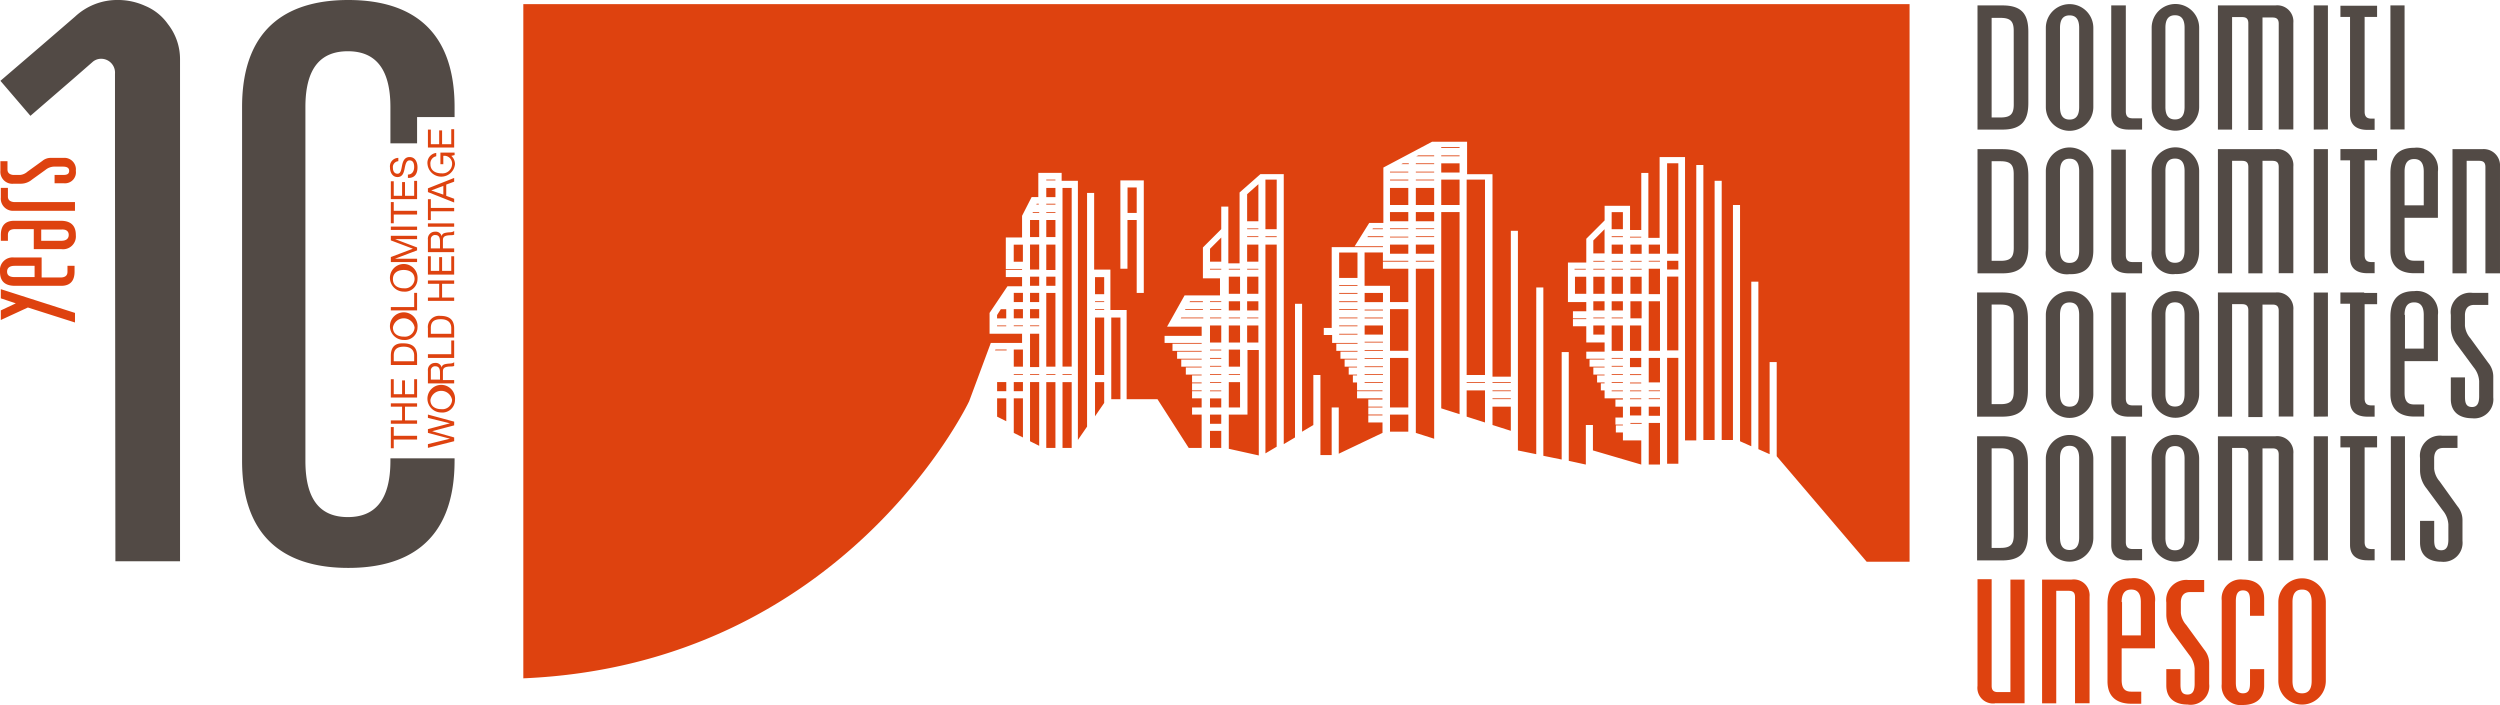 <?xml version="1.0" encoding="UTF-8"?>
<svg xmlns="http://www.w3.org/2000/svg" width="306.22" height="86.354" viewBox="0 0 306.22 86.354">
  <g id="dolomites-unesco-logo-vector" transform="translate(-20.3 -237.4)" style="isolation: isolate">
    <path id="Pfad_89" data-name="Pfad 89" d="M305.186,321.283v-9.646a2.909,2.909,0,1,0-5.818,0v9.646a2.909,2.909,0,1,0,5.818,0m-1.735,0c0,1.123-.459,1.531-1.174,1.531s-1.174-.408-1.174-1.531v-9.646c0-1.123.459-1.531,1.174-1.531s1.174.408,1.174,1.531Zm-7.553-7.962h1.735v-2.093c0-1.684-1.174-2.348-2.6-2.348a2.328,2.328,0,0,0-2.6,2.552v10.258a2.328,2.328,0,0,0,2.6,2.552c1.429,0,2.6-.663,2.6-2.348v-2.042H295.9v1.684c0,.715-.1,1.276-.868,1.276-.715,0-.868-.612-.868-1.327v-9.952c0-.714.153-1.327.868-1.327.766,0,.868.561.868,1.276Zm-5,8.37V319.14a2.635,2.635,0,0,0-.612-1.684l-2.195-3.011a2.6,2.6,0,0,1-.663-1.48v-1.378c.051-.868.51-1.174,1.123-1.174h1.735v-1.48h-1.939a2.463,2.463,0,0,0-2.7,2.756v1.531a3.537,3.537,0,0,0,.817,2.195l1.99,2.7a2.936,2.936,0,0,1,.663,1.684v1.837c0,.714-.153,1.327-.868,1.327-.766,0-.868-.561-.868-1.276v-1.837h-1.735v1.99c0,1.684,1.174,2.348,2.6,2.348a2.287,2.287,0,0,0,2.654-2.5M280.178,317.3h4.083v-5.665a2.6,2.6,0,0,0-2.909-2.909c-1.48,0-2.909.612-2.909,3.113v9.493c0,2.144,1.429,2.756,2.909,2.756h1.225v-1.48h-1.225c-.715,0-1.174-.306-1.174-1.429Zm0-5.665c0-1.123.459-1.531,1.174-1.531s1.174.408,1.174,1.531v4.083h-2.3v-4.083Zm-5.665,12.4h1.735V310.974a1.938,1.938,0,0,0-2.195-2.092H270.43v15.158h1.735V310.26H273.7c.51,0,.766.2.766.766v13.014Zm-9.85,0h3.624V308.882h-1.735v13.78H265.02c-.51,0-.766-.2-.766-.766V308.831H262.52V321.9a1.912,1.912,0,0,0,2.144,2.144m-51.5-53.129h1.378v-.1h-1.378Zm1.429.868h-1.378v2.093H214.6Zm2.246,5.971h-1.378v1.123h1.378Zm0-.97h-1.378v.1h1.378Zm0-1.99h-1.378v1.123h1.378Zm0-3.011h-1.378v2.093h1.378Zm0-.97h-1.378v.1h1.378Zm-1.378-1.888h1.378v-2.96l-1.378,1.378Zm1.378.919h-1.378v.1h1.378Zm2.246,15.872H217.71v.1h1.378Zm0-1.021H217.71v.1h1.378Zm0-.97H217.71v.1h1.378Zm0-1.021H217.71v.1h1.378Zm0-.97H217.71v.1h1.378Zm0-3.981H217.71v3.113h1.378Zm0-.97H217.71v.1h1.378Zm0-1.99H217.71v1.123h1.378Zm0-3.011H217.71v2.093h1.378Zm0-.97H217.71v.1h1.378Zm0-.97H217.71v.1h1.378Zm0-1.99H217.71v1.123h1.378Zm-1.378-1.888h1.378v-2.092H217.71Zm1.378.868H217.71v.1h1.378Zm.868,14.035h1.378v-3.113h-1.378Zm0,1.99h1.378V281.73h-1.378Zm0,.97h1.378v-.1h-1.378Zm0,1.021h1.378v-.1h-1.378Zm0,.97h1.378v-.1h-1.378Zm0,.97h1.378v-.1h-1.378Zm1.429,2.909h-1.378v.1h1.378Zm-1.429-.919h1.378V287.7h-1.378Zm1.429-13.984h-1.378v2.092h1.378Zm0-3.011h-1.378v2.093h1.378Zm0-.97h-1.378v.1h1.378Zm0-.97h-1.378v.1h1.378Zm-1.429-2.858h1.378v-.1h-1.378Zm1.429.868h-1.378v1.123h1.378Zm-32.919-1.99-.051.1h1.276v-.1Zm1.225.97h-1.837l-.051.1h1.939v-.1Zm-3.113,11.943h-2.246v.1h2.246Zm0-1.021h-2.246v.1h2.246Zm0-.97h-2.246v.1h2.246Zm0-1.021h-2.246v.1h2.246Zm0-.97h-2.246v.1h2.246Zm0-1.021h-2.246v.1h2.246Zm-2.246-1.837h2.246v-3.113h-2.246Zm2.246.868h-2.246v.1h2.246Zm-18.935,3.981h-2.654l-.051.1h2.756v-.1Zm-1.582-1.99-.051.1h1.633v-.1Zm1.582.97H165.5l-.051.1h2.195v-.1Zm-23.171-5.818h1.123v-2.092h-1.123Zm-2.041,6.941h1.123v-1.123h-.663l-.459.715v.408Zm1.123.868h-1.123v.1h1.123Zm105.391,28.938H254.2V238.4H84.4v82.577c39.4-1.684,54.609-33.939,54.609-33.939l2.654-7.145h3.828V278.77h-3.981v-2.552l2.195-3.266h1.786v-1.123H143.5v-.868h1.99v-.1H143.5V266.98h1.99v-2.654l1.174-2.3h.817v-2.96h2.858v.868h0v.1h1.99v.868h0v30.877l1.123-1.633V261.52h.868v9.391h1.99v4.951h1.99v.868h0v10.054h3.777l3.828,5.971h1.582v-4.083h-1.174V287.8h1.174v-1.123h-1.174v-.868h1.174v-.1h-1.174v-.868h1.174v-.1h-1.174v-.868h1.174v-.1H165.55V282.9h1.939v-.1h-2.5v-.868h2.5v-.1h-3.011v-.868h3.011v-.1h-3.573v-.868h3.573v-.1h-4.542v-.868h4.542V277.9h-4.236l2.144-3.828h4.338v-2.092h-2.093v-3.777l2.246-2.246V263.2h.868v6.941h1.378v-8.676l2.552-2.246h2.858v33.072l1.378-.817V275.1h.868v15.668l1.378-.817v-6.124h.868v9.8h1.378V287.8h.868v5.665l5.359-2.552v-1.276H187.9v-.868h1.735v-.1H187.9V287.8h1.735v-.1H187.9v-.868h1.735v-.153h-3.113v-.868h3.113v-.1h-3.113v-.97h-.51v-.868h.51v-.1h-1.021V282.9h1.021v-.1H185v-.868h1.531v-.1h-2.042v-.868h2.093v-.1h-2.6v-.868h2.6v-.1h-3.113v-.97h-1.021v-.868h.97v-9.9h6.277v-.1h-3.47l1.786-2.858h1.735v-6.788l5.971-3.164H200v3.981h3.113v24.8h2.246V266.164h.868v26.9l2.246.459V273.1h.868v20.619l2.246.459V281.015h.868v13.321l2.092.459v-4.848h.868v3.113l5.92,1.735v-2.96h-2.246v-.97h-.868V290h.868v-.1h-.919v-.868h.919V287.7h-.919v-.868h.919v-.153h-2.246v-.97h-.459v-.868h.459v-.1h-.919v-.868h.919v-.1h-1.378V282.9h1.378v-.1H215v-.868h1.837v-.1H214.6v-.868h2.246v-1.123H214.6v-1.99h-1.633v-.868H214.6v-.1h-1.633v-.868H214.6v-1.123h-2.246v-4.848H214.6v-2.909l2.246-2.246V263.1h3.113v2.96h1.378V259.07h.868v7.86h0v.1h1.378v-9.9h3.113v34.7h1.378V258.1h.868v33.684h1.378V260.039h.868v31.745h1.378V263h.868v28.938l1.378.612V272.39h.868v20.517l1.378.612V282.24h.868v11.534ZM160.4,273.768h-.868v-8.931H158.4v5.971h-.868v-10.82H160.4v13.78Zm-1.99-9.8h1.123v-3.113h-1.123ZM76.032,286.885a1.692,1.692,0,1,0-1.684,1.531,1.541,1.541,0,0,0,1.684-1.531m-.357,0a1.184,1.184,0,0,1-1.327,1.123c-.663,0-1.327-.306-1.327-1.123a1.346,1.346,0,0,1,2.654,0m-2.96-25.467,3.215,1.276v-.459l-.97-.357V260.5l.97-.357v-.459l-3.215,1.276Zm.408-.2,1.48-.561v1.072l-1.48-.51Zm-.408,3.624h.357v-1.072H75.93v-.408H73.072v-1.072h-.357Zm0,.817H75.93v-.408H72.715Zm0,3.113H75.93v-.459H74.552v-1.021c0-.408.255-.51.561-.561s.663,0,.817-.1v-.459c-.2.2-.561.153-.868.2s-.612.1-.663.459h0a.737.737,0,0,0-.817-.561.861.861,0,0,0-.868.97v1.531Zm.357-1.531a.509.509,0,0,1,.561-.561c.459,0,.561.357.561.766v.868H73.072Zm-.357,4.287H75.93v-2.246h-.357v1.786H74.45v-1.684h-.357v1.684H73.072v-1.786h-.357Zm0,7.707H75.93v-1.123c0-1.072-.612-1.531-1.684-1.531a1.374,1.374,0,0,0-1.531,1.531Zm.357-1.174c0-.817.459-1.072,1.225-1.072,1.174,0,1.276.766,1.276,1.072v.715h-2.5v-.715Zm-.357,3.675H75.93v-2.144h-.357v1.684H72.715Zm1.837,2.654v-1.021c0-.408.255-.51.561-.561s.663,0,.817-.1v-.459c-.2.2-.561.153-.868.2s-.612.1-.663.459h0a.737.737,0,0,0-.817-.561.861.861,0,0,0-.868.97v1.531H75.93v-.408H74.552Zm-.357,0H73.072v-1.072a.509.509,0,0,1,.561-.561c.459,0,.561.357.561.766Zm-.1-11.738v1.684H72.715v.408H75.93v-.408H74.45v-1.684h1.48v-.408H72.715v.408Zm1.48-15.668.408-.1v-.306H74.246V258H74.6v-1.021A.953.953,0,0,1,75.675,258a1.171,1.171,0,0,1-1.276,1.123c-.715,0-1.378-.306-1.378-1.123a.893.893,0,0,1,.715-.97v-.408A1.22,1.22,0,0,0,72.664,258a1.692,1.692,0,0,0,3.368,0,1.36,1.36,0,0,0-.459-1.021m-2.858-1.021H75.93v-2.246h-.357v1.837H74.45v-1.684h-.357v1.684H73.072v-1.786h-.357ZM71.439,278a1.692,1.692,0,1,0-1.684,1.531A1.541,1.541,0,0,0,71.439,278m-.357,0a1.184,1.184,0,0,1-1.327,1.123c-.663,0-1.327-.306-1.327-1.123a1.346,1.346,0,0,1,2.654,0m-.051-4.185V275.5H68.172v.408h3.215v-2.144H71.03Zm.408-1.735a1.692,1.692,0,1,0-1.684,1.531,1.541,1.541,0,0,0,1.684-1.531m-.357,0a1.184,1.184,0,0,1-1.327,1.123c-.663,0-1.327-.306-1.327-1.123s.663-1.123,1.327-1.123,1.327.306,1.327,1.123m-2.909-9.8h3.215V260.04H71.03v1.837H69.908v-1.684H69.55v1.684H68.53v-1.786h-.357v2.195Zm0,2.96h.357v-1.072h2.858v-.459H68.53v-1.072h-.357Zm0,.817h3.215v-.408H68.172Zm0,1.276,2.7,1.021-2.7,1.021v.612h3.215v-.408h-2.7l2.7-1.021v-.357l-2.7-1.021h2.7v-.408H68.172Zm3.266-8.931c0-.612-.255-1.276-.97-1.276-.612,0-.817.51-.919,1.021s-.153,1.021-.561,1.021-.561-.357-.561-.714a.716.716,0,0,1,.663-.817v-.408a1.034,1.034,0,0,0-1.021,1.174c0,.612.306,1.174.919,1.174s.766-.51.868-1.021.2-1.021.612-1.021c.459,0,.561.408.561.817,0,.51-.255.919-.766.919v.408c.868.051,1.174-.561,1.174-1.276m-41.85.408a1.412,1.412,0,0,0-1.531-1.582H26.526a1.56,1.56,0,0,0-1.021.357l-1.837,1.327a1.607,1.607,0,0,1-.919.408h-.817c-.51-.051-.715-.306-.715-.664v-1.021h-.868v1.174a1.465,1.465,0,0,0,1.633,1.582H22.9a2.15,2.15,0,0,0,1.327-.51l1.633-1.174a1.738,1.738,0,0,1,1.021-.408h1.123c.408,0,.766.1.766.51,0,.459-.357.51-.766.51H26.986v1.021H28.16a1.343,1.343,0,0,0,1.429-1.531m-8.319,2.092H20.4v1.174a1.5,1.5,0,0,0,1.633,1.633h7.451v-1.072h-7.5c-.51-.051-.715-.306-.715-.663Zm8.319,5.767c0-.868-.357-1.735-1.837-1.735H22.035c-1.276,0-1.633.817-1.633,1.735v.715h.868v-.715c0-.408.2-.715.868-.715h2.3v2.45H27.8a1.568,1.568,0,0,0,1.786-1.735m-.868,0c0,.408-.255.715-.919.715h-2.45v-1.378H27.8c.663-.051.919.255.919.663M20.3,271.165c0,.919.357,1.735,1.837,1.735H27.8c1.276,0,1.633-.817,1.633-1.735v-.714h-.868v.714c0,.408-.2.715-.868.715H25.4v-2.45H22.035a1.556,1.556,0,0,0-1.735,1.735m.868,0c0-.408.255-.714.919-.714h2.45v1.378h-2.45c-.663,0-.919-.255-.919-.664m8.319,5.053L20.4,273.309v1.123l1.837.612-1.837.868v1.174l3.317-1.531,5.767,1.837Zm38.686,5.257V282.6h3.215v-1.123c0-1.072-.612-1.531-1.684-1.531-1.072-.051-1.531.51-1.531,1.531m.357-.051c0-.766.459-1.072,1.225-1.072,1.174,0,1.276.766,1.276,1.072v.715h-2.5Zm0,2.909h-.357v2.246h3.215v-2.246H71.03v1.837H69.908v-1.684H69.55v1.684H68.53v-1.837Zm2.858,2.96H68.172v.408H69.55v1.684H68.172v.408h3.215v-.408h-1.48V287.7h1.48ZM68.53,290.2h-.357v2.6h.357v-1.072h2.858v-.459H68.53Zm7.4-.664-3.215-.868v.408l2.7.663h0l-2.7.714v.459l2.7.715h0l-2.7.663v.459l3.215-.817v-.459l-2.7-.766h0l2.7-.715Zm66.3-8.829-.051.1H143.6v-.1Zm1.327,3.981h-1.123v1.123h1.123Zm0,1.99h-1.123v2.246l1.123.561Zm2.041-5.971h-1.123V282.8h1.123Zm0,3.011h-1.123v.1h1.123Zm0,.97h-1.123v1.123h1.123Zm0,1.99h-1.123v4.236l1.123.561Zm0-8.931h-1.123v.1h1.123Zm-1.123-2.858h1.123v-1.123h-1.123Zm1.123.868h-1.123v1.123h1.123Zm1.684-12.912-.051.1h.306v-.1Zm.306,1.021h-.766l-.051.1h.817Zm0,.97h-1.123v2.092h1.123Zm0,3.011h-1.123v2.092h0v.868h0v.1h1.123Zm0,3.93h-1.123V272.9h1.123Zm0,1.99h-1.123v1.123h1.123Zm0,1.99h-1.123v1.123h1.123Zm0,1.99h-1.123v.1h1.123Zm0,1.021h-1.123v4.083h1.123Zm0,4.951h-1.123v.1h1.123Zm0,.97h-1.123v1.123h0v.868h0v5.257l1.123.561Zm1.99-24.8h-1.123v.1h1.123Zm0,1.021h-1.123v1.123h1.123Zm0,1.939h-1.123v.1h1.123Zm0,1.021h-1.123v.1h1.123Zm0,.97h-1.123v2.092h1.123Zm0,3.011h-1.123v3.113h1.123Zm0,3.93h-1.123V272.9h1.123Zm0,1.99h-1.123v1.123h0v.868h0V282.8h1.123Zm0,9.952h-1.123v.1h1.123Zm0,.97h-1.123v8.064h1.123Zm1.99-23.783h-1.123v1.123h0v.868h0v.1h0v.868h0v.1h0v.868h0v2.093h0v.868h0v15h1.123Zm0,22.813h-1.123v.1h1.123Zm0,.97h-1.123v8.064h1.123Zm3.981-12.861h-1.123v2.092h1.123Zm0,2.96h-1.123v.1h1.123Zm0,.97h-1.123v.1h1.123Zm0,1.021h-1.123v7.043h1.123Zm0,7.911h-1.123v4.185l1.123-1.633Zm1.99-7.911h-1.123v7.043h0v.868h0v2.092h1.123Zm10.973-6.839h1.378v-2.96l-1.378,1.378Zm1.378.868H168.51v.1h1.378Zm0,3.981H168.51v.1h1.378Zm0,.97H168.51v.1h1.378Zm0,1.021H168.51v.1h1.378Zm0,.97H168.51v2.092h1.378Zm0,2.96H168.51v.1h1.378Zm0,1.021H168.51v.1h1.378Zm0,.97H168.51v.1h1.378Zm0,1.021H168.51v.1h1.378Zm0,.97H168.51v.1h1.378Zm0,1.021H168.51v.1h1.378Zm0,.97H168.51V287.8h1.378Zm0,1.99H168.51v1.123h1.378Zm0,1.99H168.51v2.093h1.378Zm2.3-19.853h-1.378v.1h1.378Zm0,.97h-1.378v2.093h1.378Zm0,3.011h-1.378v1.123h1.378Zm0,1.99h-1.378v.1h1.378Zm0,.97h-1.378v2.092h1.378Zm0,2.96h-1.378V282.8h1.378Zm0,3.011h-1.378v.1h1.378Zm0,.97h-1.378V287.8h1.378Zm2.246-6.941h-1.378v2.092h1.378Zm0-.97h-1.378v.1h1.378Zm0-1.99h-1.378v1.123h1.378Zm0-3.011h-1.378v2.093h1.378Zm0-.97h-1.378v.1h1.378Zm0-2.96h-1.378v2.092h1.378Zm0-1.021h-1.378v.1h1.378Zm-1.378-1.837h1.378v-4.542l-1.378,1.225Zm1.378.868h-1.378v.1h1.378Zm-1.378,22.813h-2.246v4.185l3.675.817V280.76H173.1v7.911Zm3.624-28.785H175.3v6.073h1.378Zm0,6.941H175.3v.1h1.378Zm0,1.021H175.3v25.569l1.378-.817Zm10.769,7.043h2.246v-1.123h-2.246Zm0,1.021h2.246v-.1h-2.246Zm0,.97h2.246v-.1h-2.246Zm0,1.99h2.246v-1.123h-2.246Zm0,.97h2.246v-.1h-2.246Zm0,1.021h2.246v-.1h-2.246Zm0,.97h2.246v-.1h-2.246Zm0,1.021h2.246v-.1h-2.246Zm2.246,1.837h-2.246v.1h2.246Zm-2.246-.868h2.246v-.1h-2.246Zm5.359-23.936h-2.246v.1H192.8ZM190.558,263H192.8v-2.092h-2.246Zm0,1.99H192.8v-1.123h-2.246Zm0,.97H192.8v-.1h-2.246Zm2.246,1.888h-2.246v1.123H192.8Zm-2.246-.868H192.8v-.1h-2.246Zm1.582-9.085-.2.1h.919v-.1Zm.663,1.021h-2.246v.1H192.8ZM187.445,272.9h3.113v1.99H192.8v-4.083H189.69v-.868H192.8v-.1H189.69v-1.021h-2.246Zm5.359,2.858h-2.246v5.1H192.8Zm0,5.971h-2.246V287.8H192.8Zm0,6.941h-2.246v2.093H192.8Zm3.164-30.775h-2.246v.1h2.246Zm0,1.021h-2.246v.1h2.246Zm0,.97h-2.246v.1h2.246Zm0,1.021h-2.246V263h2.246Zm0,2.96h-2.246v1.123h2.246Zm0,1.99h-2.246v.1h2.246Zm0,.97h-2.246v.1h2.246Zm0,1.021h-2.246v1.123h2.246Zm-2.195-10.82h2.195v-.1h-1.939Zm2.195,12.81h-2.246v.1h2.246Zm0,.97h-2.246v20.108l2.246.715Zm3.113-14.9h-2.246v.1h2.246Zm0,1.021h-2.246v.1h2.246Zm0,.97h-2.246v1.123h2.246Zm0,1.99h-2.246V263h2.246Zm0,3.981h-2.246v24.038l2.246.715Zm3.113-3.981h-2.246v23.936h2.246Zm0,24.8h-2.246v.1h2.246Zm0,1.021h-2.246v3.215l2.246.715Zm3.164-1.021h-2.246v.1h2.246Zm0,1.021h-2.246v.1h2.246Zm0,.97h-2.246v.1h2.246Zm0,1.021h-2.246v2.246l2.246.714Zm18.271-19.853h-1.378v1.123h1.378Zm0,1.99h-1.378v.1h1.378Zm0,.97h-1.378v3.113h1.378Zm0,3.981h-1.378v2.092h0v.868h0v3.113h1.378Zm0,6.941h-1.378v.1h0v.868h0v.1h0v.868h0v.1h0v.868h0v.1h1.378Zm0,3.981h-1.378v.1h1.378Zm0,.97h-1.378v.1h1.378Zm0,1.021h-1.378v1.123h1.378Zm0,1.99h-1.378v5.1h1.378Zm2.246-31.8H224.5v11.075h1.378Zm0,11.943H224.5v.1h0v.868h0v.1h1.378Zm0,1.939H224.5v9.034h1.378Zm0,9.952H224.5v3.113h0v.868h0v.1h0v.868h0v2.093h0v.868h0v5.053h1.378Z" transform="translate(0 -0.49)" fill="#de420f"></path>
    <path id="Pfad_90" data-name="Pfad 90" d="M326.568,270.88V257.815a2,2,0,0,0-2.195-2.144H320.75V270.88h1.735V257.1h1.531c.51,0,.766.2.766.766V270.88Zm-6.022,5.1v1.531a3.537,3.537,0,0,0,.817,2.195l1.99,2.7a2.936,2.936,0,0,1,.663,1.684v1.837c0,.715-.153,1.327-.868,1.327-.766,0-.868-.561-.868-1.276v-2.348h-1.735v2.654c0,1.684,1.174,2.348,2.6,2.348a2.328,2.328,0,0,0,2.6-2.552v-2.552a2.635,2.635,0,0,0-.612-1.684l-2.195-3.011a2.719,2.719,0,0,1-.663-1.531v-1.378c.051-.868.51-1.174,1.123-1.174h1.735v-1.48H323.2a2.389,2.389,0,0,0-2.654,2.7m.868,14.8h-1.939a2.463,2.463,0,0,0-2.7,2.756v1.531a3.536,3.536,0,0,0,.817,2.195l1.99,2.7a2.936,2.936,0,0,1,.663,1.684v1.837c0,.715-.153,1.327-.868,1.327-.766,0-.868-.561-.868-1.276V301.2h-1.735v2.654c0,1.684,1.174,2.348,2.6,2.348a2.328,2.328,0,0,0,2.6-2.552v-2.552a2.635,2.635,0,0,0-.612-1.684l-2.195-3.062a2.719,2.719,0,0,1-.663-1.531v-1.378c.051-.868.51-1.174,1.123-1.174h1.735v-1.48Zm-6.533-9.136h4.083v-5.665a2.6,2.6,0,0,0-2.909-2.909c-1.48,0-2.909.612-2.909,3.113v9.493c0,2.144,1.429,2.756,2.909,2.756h1.225v-1.48h-1.225c-.715,0-1.174-.306-1.174-1.429Zm0-5.665c0-1.123.459-1.531,1.174-1.531s1.174.408,1.174,1.531v4.134h-2.3v-4.134Zm0-11.891h4.083v-5.665a2.6,2.6,0,0,0-2.909-2.909c-1.48,0-2.909.612-2.909,3.113v9.493c0,2.144,1.429,2.756,2.909,2.756h1.225v-1.531h-1.225c-.715,0-1.174-.306-1.174-1.429Zm0-1.531v-4.134c0-1.123.459-1.531,1.174-1.531s1.174.408,1.174,1.531v4.134Zm-1.735-9.289h1.735V238.063h-1.735Zm-3.215,38.941h1.582v-1.378h-4.491v1.378H308.2v11.943c0,1.174.663,1.888,2.144,1.888h.868v-1.378h-.357c-.51,0-.868-.153-.868-.868V292.213Zm0-35.164h1.582v-1.378h-4.491v1.378H308.2v11.943c0,1.174.663,1.888,2.144,1.888h.868V269.5h-.357c-.51,0-.868-.153-.868-.868V257.049Zm0-17.557h1.582v-1.378h-4.491v1.378H308.2v11.943c0,1.174.663,1.888,2.144,1.888h.868v-1.378h-.357c-.51,0-.868-.153-.868-.868V239.492Zm-4.44,66.552V290.835h-1.735v15.209Zm0-17.608V273.228h-1.735v15.209Zm0-17.557V255.671h-1.735V270.88Zm0-17.608V238.063h-1.735v15.209Zm-5.971,52.772h1.735V292.979a1.973,1.973,0,0,0-2.195-2.144h-7.043v15.209h1.735v-13.78h1.225c.51,0,.766.2.766.766V306.1h1.735v-13.78H298.7c.51,0,.766.2.766.766v12.963Zm0-17.608h1.735V275.371a1.973,1.973,0,0,0-2.195-2.144h-7.043v15.209h1.735v-13.78h1.225c.51,0,.766.2.766.766v13.065h1.735v-13.78H298.7c.51,0,.766.2.766.766v12.963Zm0-17.557h1.735V257.815a1.973,1.973,0,0,0-2.195-2.144h-7.043V270.88h1.735V257.1h1.225c.51,0,.766.2.766.766V270.88h1.735V257.1H298.7c.51,0,.766.2.766.766V270.88Zm0-17.608h1.735V240.207a1.973,1.973,0,0,0-2.195-2.144h-7.043v15.209h1.735v-13.78h1.225c.51,0,.766.2.766.766v13.065h1.735v-13.78H298.7c.51,0,.766.2.766.766v12.963Zm-9.8,50.016v-9.7a2.909,2.909,0,1,0-5.818,0v9.7a2.909,2.909,0,1,0,5.818,0m-1.786,0c0,1.123-.459,1.531-1.174,1.531s-1.174-.408-1.174-1.531v-9.7c0-1.123.459-1.531,1.174-1.531s1.174.408,1.174,1.531Zm1.786-17.608v-9.7a2.909,2.909,0,0,0-5.818,0v9.7a2.909,2.909,0,1,0,5.818,0m-1.786,0c0,1.123-.459,1.531-1.174,1.531s-1.174-.408-1.174-1.531v-9.7c0-1.123.459-1.531,1.174-1.531s1.174.408,1.174,1.531Zm1.786-17.608v-9.7a2.909,2.909,0,1,0-5.818,0v9.7a2.6,2.6,0,0,0,2.909,2.909c1.48.051,2.909-.561,2.909-2.909m-1.786,0c0,1.123-.459,1.531-1.174,1.531s-1.174-.408-1.174-1.531v-9.7c0-1.123.459-1.531,1.174-1.531s1.174.408,1.174,1.531Zm1.786-17.557v-9.7a2.909,2.909,0,1,0-5.818,0v9.7a2.909,2.909,0,1,0,5.818,0m-1.786,0c0,1.123-.459,1.531-1.174,1.531s-1.174-.408-1.174-1.531v-9.7c0-1.123.459-1.531,1.174-1.531s1.174.408,1.174,1.531Zm-6.839,55.528h1.633v-1.378h-1.123c-.51,0-.868-.153-.868-.868V290.835h-1.786v13.321c0,1.174.663,1.888,2.144,1.888m0-17.608h1.633v-1.378h-1.123c-.51,0-.868-.153-.868-.868V273.228h-1.786v13.321c0,1.174.663,1.888,2.144,1.888m0-17.557h1.633V269.5h-1.123c-.51,0-.868-.153-.868-.868V255.722h-1.786v13.321c0,1.123.663,1.837,2.144,1.837m0-17.608h1.633v-1.378h-1.123c-.51,0-.868-.153-.868-.868V238.063h-1.786v13.321c0,1.174.663,1.888,2.144,1.888m-4.338,50.016v-9.7a2.909,2.909,0,1,0-5.818,0v9.7a2.909,2.909,0,1,0,5.818,0m-1.735-.051c0,1.123-.459,1.531-1.174,1.531s-1.174-.408-1.174-1.531v-9.7c0-1.123.459-1.531,1.174-1.531s1.174.408,1.174,1.531Zm1.735-17.557v-9.7a2.909,2.909,0,0,0-5.818,0v9.7a2.909,2.909,0,1,0,5.818,0m-1.735,0c0,1.123-.459,1.531-1.174,1.531s-1.174-.408-1.174-1.531v-9.7c0-1.123.459-1.531,1.174-1.531s1.174.408,1.174,1.531Zm1.735-17.608v-9.7a2.909,2.909,0,0,0-5.818,0v9.7a2.6,2.6,0,0,0,2.909,2.909c1.48.051,2.909-.561,2.909-2.909m-1.735,0c0,1.123-.459,1.531-1.174,1.531s-1.174-.408-1.174-1.531v-9.7c0-1.123.459-1.531,1.174-1.531s1.174.408,1.174,1.531Zm1.735-17.557v-9.7a2.909,2.909,0,0,0-5.818,0v9.7a2.909,2.909,0,1,0,5.818,0m-1.735,0c0,1.123-.459,1.531-1.174,1.531s-1.174-.408-1.174-1.531v-9.7c0-1.123.459-1.531,1.174-1.531s1.174.408,1.174,1.531Zm-6.277,52.261V294.1c0-1.99-.612-3.266-3.164-3.266h-3.062v15.209h3.062c2.552,0,3.164-1.327,3.164-3.266m-1.735.153c0,1.174-.408,1.582-1.633,1.582H264.3v-12.2h1.072c1.225,0,1.633.408,1.633,1.582Zm1.735-17.761v-8.676c0-1.99-.612-3.266-3.164-3.266h-3.062v15.209h3.062c2.552,0,3.164-1.276,3.164-3.266m-1.735.153c0,1.174-.408,1.582-1.633,1.582H264.3v-12.2h1.072c1.225,0,1.633.408,1.633,1.582Zm1.786-17.71v-8.676c0-1.99-.612-3.266-3.164-3.266h-3.062V270.88h3.062c2.5,0,3.164-1.327,3.164-3.266m-1.786.153c0,1.174-.408,1.582-1.633,1.582H264.3v-12.2h1.072c1.225,0,1.633.408,1.633,1.582Zm1.786-17.761V241.33c0-1.99-.612-3.266-3.164-3.266h-3.062v15.209h3.062c2.5,0,3.164-1.276,3.164-3.266m-1.786.2c0,1.174-.408,1.582-1.633,1.582H264.3v-12.2h1.072c1.225,0,1.633.408,1.633,1.582ZM76.03,293.846v-.306H68.17v.306c0,5-2.041,6.89-5.206,6.89s-5.206-1.837-5.206-6.89v-43.33c0-5,2.041-6.839,5.206-6.839s5.206,1.888,5.206,6.839v4.44h3.266v-3.215H76.03v-1.225c0-10.36-6.329-13.116-13.014-13.116S50,240.156,50,250.516v43.33c0,10.36,6.329,13.116,13.014,13.116s13.014-2.756,13.014-13.116m-41.544,12.3H42.4v-61.5h0a6.921,6.921,0,0,0-1.48-4.287,6.412,6.412,0,0,0-2.807-2.246,8.065,8.065,0,0,0-3.317-.715,7.587,7.587,0,0,0-5.257,2.041l-4.083,3.522L20.4,247.3l3.675,4.287,5.257-4.542,2.4-2.093h0A1.6,1.6,0,0,1,32.8,244.6a1.7,1.7,0,0,1,1.633,1.837V257.61Zm275.444-32.919h-2.909v1.378H308.2v11.943c0,1.174.663,1.888,2.144,1.888h.868v-1.378h-.357c-.51,0-.868-.153-.868-.868V274.657h1.531v-1.378h-1.582Zm5,17.608H313.2v15.209h1.735Z" transform="translate(-0.049)" fill="#524a45"></path>
  </g>
</svg>

